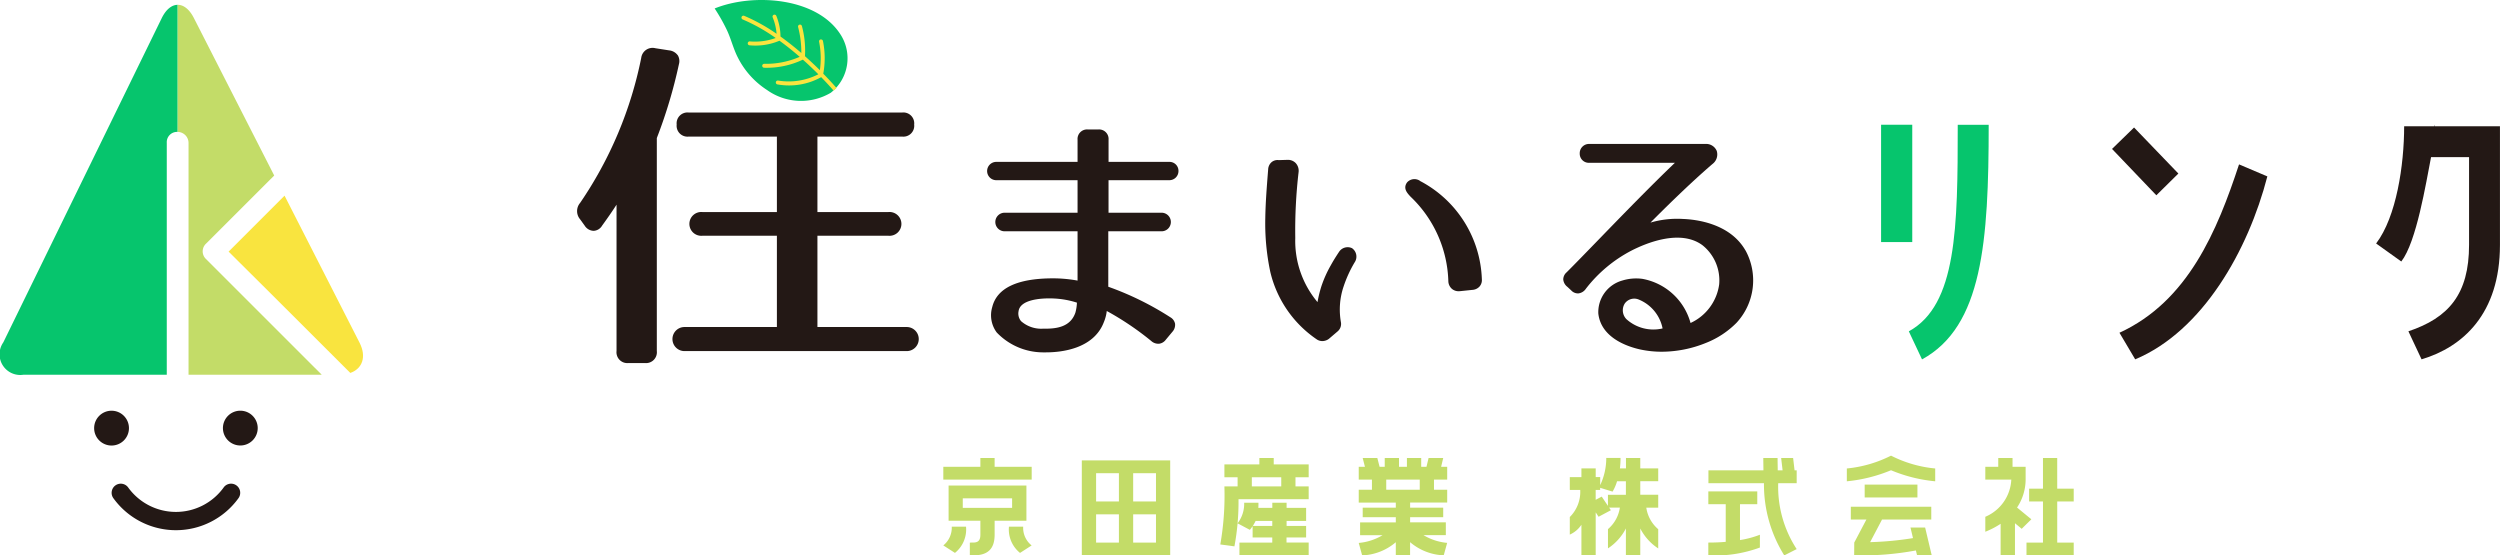 <svg xmlns="http://www.w3.org/2000/svg" xmlns:xlink="http://www.w3.org/1999/xlink" width="210" height="46.653" viewBox="0 0 210 46.653">
  <defs>
    <clipPath id="clip-path">
      <rect id="Rectangle_857" data-name="Rectangle 857" width="210" height="46.653" fill="none"/>
    </clipPath>
  </defs>
  <g id="Group_640" data-name="Group 640" transform="translate(0 0)">
    <g id="Group_639" data-name="Group 639" transform="translate(0 0)" clip-path="url(#clip-path)">
      <path id="Path_1048" data-name="Path 1048" d="M63.674,5.2a1.018,1.018,0,0,0-.723-.409L61.8,4.611a.96.96,0,0,0-1.19.813,33.084,33.084,0,0,1-5.137,12.184,1.06,1.06,0,0,0,0,1.369l.387.535a.92.92,0,0,0,.758.439.88.88,0,0,0,.708-.442c.406-.561.826-1.154,1.21-1.757V30.044a.911.911,0,0,0,1.01,1.011H60.91a.911.911,0,0,0,1.01-1.011V12.156a41.073,41.073,0,0,0,1.856-6.2.956.956,0,0,0-.1-.763" transform="translate(-6.747 -0.56)" fill="#231815"/>
      <path id="Path_1049" data-name="Path 1049" d="M84.025,28.785h-7.5V21.118h5.96a1,1,0,1,0,0-1.991h-5.96V12.788H83.64a.911.911,0,0,0,1.011-1.011.911.911,0,0,0-1.011-1.009H65.712a.911.911,0,0,0-1.01,1.009.911.911,0,0,0,1.01,1.011H73.12v6.339H66.864a1,1,0,1,0,0,1.991H73.12v7.667H65.358a1.011,1.011,0,1,0,0,2.022H84.025a1.011,1.011,0,1,0,0-2.022" transform="translate(-7.861 -1.315)" fill="#231815"/>
      <path id="Path_1050" data-name="Path 1050" d="M109.74,15.112h-5.081V13.255a.8.8,0,0,0-.866-.867h-.872a.8.8,0,0,0-.866.867v1.857h-6.8a.769.769,0,1,0,0,1.537h6.8v2.733h-6.1a.78.78,0,1,0,0,1.559h6.1v4.142A11.435,11.435,0,0,0,100,24.894c-2.991,0-4.71.809-5.108,2.4a2.417,2.417,0,0,0,.372,2.145,5.4,5.4,0,0,0,3.856,1.673c.082,0,.178,0,.289,0,1.209,0,4-.258,4.861-2.554a3.368,3.368,0,0,0,.238-.922,24.341,24.341,0,0,1,3.724,2.51.89.89,0,0,0,.674.24.828.828,0,0,0,.56-.335l.546-.656a.872.872,0,0,0,.233-.688.8.8,0,0,0-.394-.542,25.258,25.258,0,0,0-5.215-2.566V20.941h4.449a.78.78,0,1,0,0-1.559h-4.428V16.649h5.081a.767.767,0,0,0,.794-.774.753.753,0,0,0-.794-.763M99.178,29.12a2.551,2.551,0,0,1-1.866-.628,1,1,0,0,1-.214-.83v0c.126-.974,1.809-1.085,2.577-1.085.129,0,.233,0,.3.006a7.391,7.391,0,0,1,2.027.352,3.67,3.67,0,0,1-.131.846c-.424,1.214-1.6,1.359-2.691,1.34" transform="translate(-11.54 -1.513)" fill="#231815"/>
      <path id="Path_1051" data-name="Path 1051" d="M135.716,17.293a.826.826,0,0,0-1.091.12c-.366.5,0,.894.3,1.213a10.2,10.2,0,0,1,3.163,7.1.886.886,0,0,0,.3.632.865.865,0,0,0,.566.2q.051,0,.105-.005l1.036-.108a.886.886,0,0,0,.593-.262.809.809,0,0,0,.216-.618,9.683,9.683,0,0,0-5.2-8.272" transform="translate(-16.427 -2.094)" fill="#231815"/>
      <path id="Path_1052" data-name="Path 1052" d="M128.364,22.717a.864.864,0,0,0-1.089.3c-.291.437-.5.78-.7,1.14a9.8,9.8,0,0,0-.806,1.812,10.21,10.21,0,0,0-.308,1.276,7.993,7.993,0,0,1-1.868-5.383,42.381,42.381,0,0,1,.283-5.572v-.01a.955.955,0,0,0-.248-.714.905.905,0,0,0-.668-.271l-.754.023a.778.778,0,0,0-.6.169.856.856,0,0,0-.291.614l-.011.142c-.108,1.365-.209,2.655-.229,3.924a19.689,19.689,0,0,0,.419,4.538,9.482,9.482,0,0,0,3.932,5.69.844.844,0,0,0,.441.124.928.928,0,0,0,.548-.187l.743-.634a.82.82,0,0,0,.265-.79,6.056,6.056,0,0,1,.233-2.985,10.2,10.2,0,0,1,.92-2.01.863.863,0,0,0-.211-1.194" transform="translate(-14.79 -1.868)" fill="#231815"/>
      <path id="Path_1053" data-name="Path 1053" d="M164.885,22.708c-1.3-2.257-4.123-2.594-5.274-2.634a7.969,7.969,0,0,0-2.7.308c1.112-1.117,3.261-3.25,5.209-4.923a1,1,0,0,0,.359-1.1.964.964,0,0,0-.955-.585h-9.76a.78.78,0,0,0-.794.8.764.764,0,0,0,.794.785h7.2c-2.089,2-4.453,4.437-6.375,6.418-1.041,1.074-1.979,2.041-2.72,2.782a.8.8,0,0,0-.283.6.885.885,0,0,0,.354.624l.321.3a.773.773,0,0,0,.594.247.889.889,0,0,0,.637-.4,11.6,11.6,0,0,1,3.811-3.19c1.169-.6,4.1-1.858,5.985-.452a3.774,3.774,0,0,1,1.395,3.29,4.191,4.191,0,0,1-2.405,3.236,5.145,5.145,0,0,0-4.042-3.707,3.928,3.928,0,0,0-1.686.14,2.757,2.757,0,0,0-2.018,2.775c.236,2.08,2.541,2.8,3.52,3.016a8.545,8.545,0,0,0,1.808.19,9.926,9.926,0,0,0,3.725-.745,7.441,7.441,0,0,0,2.554-1.683,5.241,5.241,0,0,0,.75-6.093m-6.96,6.565a3.379,3.379,0,0,1-3.043-.785,1.069,1.069,0,0,1-.134-1.307.978.978,0,0,1,1.147-.347,3.311,3.311,0,0,1,2.031,2.439" transform="translate(-18.273 -1.683)" fill="#231815"/>
      <path id="Path_1054" data-name="Path 1054" d="M78.142,7.79a3.682,3.682,0,0,0,.769-4.962C76.882-.239,71.581-.585,68.385.711a15.314,15.314,0,0,1,.993,1.743c.377.77.56,1.608.952,2.372a7,7,0,0,0,2.457,2.736,4.91,4.91,0,0,0,5.356.228" transform="translate(-8.354 0)" fill="#06c56d"/>
      <path id="Path_1055" data-name="Path 1055" d="M77.795,3.612a.165.165,0,0,0-.161-.127.184.184,0,0,0-.038,0,.166.166,0,0,0-.123.2,7.039,7.039,0,0,1,.064,2.383c-.363-.359-.784-.76-1.252-1.176a7.907,7.907,0,0,0-.257-2.532.167.167,0,0,0-.16-.123.15.15,0,0,0-.043.006.166.166,0,0,0-.117.2,8.388,8.388,0,0,1,.272,2.18c-.536-.463-1.125-.935-1.75-1.383a4.65,4.65,0,0,0-.353-1.738.165.165,0,0,0-.151-.1.16.16,0,0,0-.067.014.165.165,0,0,0-.084.218A4.535,4.535,0,0,1,73.9,3.011,15.039,15.039,0,0,0,71.18,1.5a.162.162,0,0,0-.063-.012.165.165,0,0,0-.063.318,14.815,14.815,0,0,1,2.772,1.557,5.1,5.1,0,0,1-2.158.288.165.165,0,1,0-.029.328A5.225,5.225,0,0,0,74.127,3.6l.014-.01c.608.441,1.18.9,1.7,1.356a7.09,7.09,0,0,1-2.981.587.165.165,0,0,0,0,.33,7.09,7.09,0,0,0,3.25-.681c.492.438.929.859,1.3,1.23a5.478,5.478,0,0,1-3.383.527.165.165,0,1,0-.031.328,5.557,5.557,0,0,0,3.651-.614c.635.65,1.016,1.1,1.045,1.135a2.933,2.933,0,0,0,.242-.225c-.075-.088-.476-.554-1.112-1.2a7.173,7.173,0,0,0-.026-2.746" transform="translate(-8.668 -0.172)" fill="#f9e43f"/>
      <path id="Path_1056" data-name="Path 1056" d="M182.619,21.791H180V11.938h2.619Zm-.289,7.5c4.037-2.211,4.109-8.7,4.109-17.35h2.6c0,9.829-.528,16.941-5.6,19.706Z" transform="translate(-21.989 -1.458)" fill="#06c56d"/>
      <path id="Path_1057" data-name="Path 1057" d="M207.672,16.067l-1.85,1.827L202.1,14l1.85-1.8Zm7.474.241c-1.61,6.224-5.431,12.988-11.1,15.367l-1.322-2.234c5.767-2.644,8.219-8.591,10.045-14.143Z" transform="translate(-24.689 -1.49)" fill="#231815"/>
      <path id="Path_1058" data-name="Path 1058" d="M231.985,14.658c-.433,2.21-1.225,7.132-2.5,8.766l-2.115-1.514c1.707-2.234,2.355-6.6,2.355-9.848h2.595c0,.433-.024-.432-.048,0h5.5v9.968c0,5.792-3.124,8.58-6.585,9.612l-1.105-2.354c3.365-1.129,5.095-3.1,5.095-7.258V14.658Z" transform="translate(-27.776 -1.458)" fill="#231815"/>
      <path id="Path_1059" data-name="Path 1059" d="M94.575,43.827v.738h3.114v1.077H90.265V44.565h3.114v-.738Zm-4.31,7.342a1.912,1.912,0,0,0,.709-1.577h1.2a2.53,2.53,0,0,1-.93,2.205Zm2.493-.24c.41,0,.621-.15.621-.669V49.094h-2.67V46.141h6.537v2.953h-2.67v1.167c0,1.237-.6,1.746-1.817,1.746h-.266V50.93ZM91.9,48.016h4.144v-.8H91.9Zm5.075,1.577a1.882,1.882,0,0,0,.709,1.577l-.975.629a2.53,2.53,0,0,1-.93-2.205Z" transform="translate(-11.027 -5.354)" fill="#c3dc68"/>
      <path id="Path_1060" data-name="Path 1060" d="M103.518,44.055h7.424v7.98h-7.424Zm1.2,3.451h1.917V45.132h-1.917Zm0,3.452h1.917V48.584h-1.917Zm3.114-3.452h1.917V45.132h-1.917Zm0,3.452h1.917V48.584h-1.917Z" transform="translate(-12.646 -5.381)" fill="#c3dc68"/>
      <path id="Path_1061" data-name="Path 1061" d="M121.258,43.827v.539h2.936v1.077h-1.108v.768h1.108v1.078H118.3a20.384,20.384,0,0,1-.343,3.959l-1.186-.159a23.994,23.994,0,0,0,.344-4.878h1.108v-.768h-1.108V44.366h2.936v-.539Zm1.074,6.674v.428h1.862v1.077h-5.817V50.93h2.758V50.5h-1.65v-.948c-.067.1-.144.2-.234.309l-1.03-.549a2.673,2.673,0,0,0,.554-1.726h1.2c0,.15,0,.29-.011.428h1.175v-.428h1.2v.428h1.64v1.1h-1.64v.419h1.64V50.5Zm-.442-5.058h-2.471v.768h2.471Zm-.754,4.09v-.419h-1.4a4,4,0,0,1-.233.419Z" transform="translate(-14.265 -5.354)" fill="#c3dc68"/>
      <path id="Path_1062" data-name="Path 1062" d="M137.448,45.642h-1.109v.849h1.109v1.076h-3.114V48h2.78V48.8h-2.78v.43h3v1.077h-1.873a4.639,4.639,0,0,0,1.984.648l-.288,1.047a4.626,4.626,0,0,1-2.826-1.107v1.107h-1.2V50.9a4.607,4.607,0,0,1-2.826,1.107l-.288-1.047a4.666,4.666,0,0,0,2-.648h-1.885V49.235h3V48.8h-2.781V48h2.781v-.429h-3.114V46.491h1.109v-.849h-1.109V44.565h.521l-.189-.738h1.23l.189.738h.432v-.738h1.2v.738h.664v-.738h1.2v.738h.443l.177-.738h1.229l-.176.738h.51Zm-2.305,0h-2.815v.848h2.815Z" transform="translate(-15.884 -5.354)" fill="#c3dc68"/>
      <path id="Path_1063" data-name="Path 1063" d="M156.134,43.827V44.7h1.507v1.077h-1.507v1.137h1.507V48h-1a2.917,2.917,0,0,0,1,1.806v1.616a4.406,4.406,0,0,1-1.507-1.676v2.264h-1.208V49.742a4.4,4.4,0,0,1-1.506,1.676V49.8a2.929,2.929,0,0,0,1-1.806h-.9l.144.219-1.031.549-.243-.369v3.611h-1.2V49.432a2.289,2.289,0,0,1-.976.829V48.784a2.981,2.981,0,0,0,.876-2.274h-.876V45.433h.976V44.7h1.2v.729h.377v.677a5.31,5.31,0,0,0,.51-2.283h1.2a7.078,7.078,0,0,1-.054.878h.509v-.878Zm-1.208,3.092V45.782h-.743a3.721,3.721,0,0,1-.376.868l-1.042-.32v.179h-.377v.829l.509-.269.521.778v-.928Z" transform="translate(-18.351 -5.354)" fill="#c3dc68"/>
      <path id="Path_1064" data-name="Path 1064" d="M167.8,51.348a11,11,0,0,1-4.332.658V50.93c.543,0,1.019-.02,1.463-.061V47.707H163.47V46.63h4.111v1.077h-1.452V50.72a8.1,8.1,0,0,0,1.673-.449Zm2.792-7.521.122,1.037h.177v1.078h-1.551a9.558,9.558,0,0,0,1.551,5.536l-1.042.529a11.231,11.231,0,0,1-1.706-6.065h-4.665V44.864h4.62c0-.328-.011-.668-.011-1.037h1.2c0,.369.012.708.012,1.037h.409l-.121-1.037Z" transform="translate(-19.97 -5.354)" fill="#c3dc68"/>
      <path id="Path_1065" data-name="Path 1065" d="M184.146,45.755a12.677,12.677,0,0,1-3.711-.929,12.907,12.907,0,0,1-3.712.929V44.678a10.42,10.42,0,0,0,3.712-1.078,10.3,10.3,0,0,0,3.711,1.078Zm-6.8,5.147,1.02-1.935h-1.308V47.89h6.758v1.077H179.68l-1,1.9a27.045,27.045,0,0,0,3.6-.34l-.211-.888H183.3l.554,2.334h-1.23l-.1-.409a24.8,24.8,0,0,1-5.185.409Zm.876-4.868h4.431v1.077h-4.431Z" transform="translate(-21.589 -5.326)" fill="#c3dc68"/>
      <path id="Path_1066" data-name="Path 1066" d="M191.26,52.007V49.353a6.909,6.909,0,0,1-1.286.668V48.764a3.569,3.569,0,0,0,2.183-3.122h-2.183V44.565h1.087v-.738h1.2v.738h1.1v1.077a4.282,4.282,0,0,1-.721,2.345l1.2.987-.809.8-.565-.47v2.7Zm4.754-8.18V46.4H197.4v1.077h-1.385V50.93H197.4v1.077h-3.967V50.93h1.385V47.478h-1.164V46.4h1.164V43.827Z" transform="translate(-23.208 -5.354)" fill="#c3dc68"/>
      <path id="Path_1067" data-name="Path 1067" d="M11.933,40.764a1.462,1.462,0,1,0-1.462,1.462,1.461,1.461,0,0,0,1.462-1.462" transform="translate(-1.101 -4.801)" fill="#231815"/>
      <path id="Path_1068" data-name="Path 1068" d="M22.792,39.3a1.461,1.461,0,1,0,1.462,1.462A1.462,1.462,0,0,0,22.792,39.3" transform="translate(-2.606 -4.801)" fill="#231815"/>
      <path id="Path_1069" data-name="Path 1069" d="M20.093,46.6a4.943,4.943,0,0,1-8.022,0,.767.767,0,1,0-1.243.9,6.478,6.478,0,0,0,10.509,0,.767.767,0,0,0-1.245-.9" transform="translate(-1.305 -5.653)" fill="#231815"/>
      <path id="Path_1070" data-name="Path 1070" d="M32.1,33.613c1.014-.358,1.378-1.358.774-2.541l-6.3-12.35-4.7,4.7c.581.563,5.393,5.365,10.225,10.193" transform="translate(-2.672 -2.287)" fill="#f9e43f"/>
      <path id="Path_1071" data-name="Path 1071" d="M29.1,31.533,19.374,21.81a.885.885,0,0,1,0-1.28L25.109,14.8,18.357,1.563C17.976.816,17.478.45,16.985.461V11.137l.013,0a.927.927,0,0,1,.914.915V31.533Z" transform="translate(-2.075 -0.056)" fill="#c3dc68"/>
      <path id="Path_1072" data-name="Path 1072" d="M13.582,1.586.277,28.817a1.74,1.74,0,0,0,1.7,2.716H14.009V12.048a.862.862,0,0,1,.9-.912V.461c-.485.011-.966.384-1.327,1.125" transform="translate(0 -0.056)" fill="#06c56d"/>
    </g>
  </g>
</svg>
